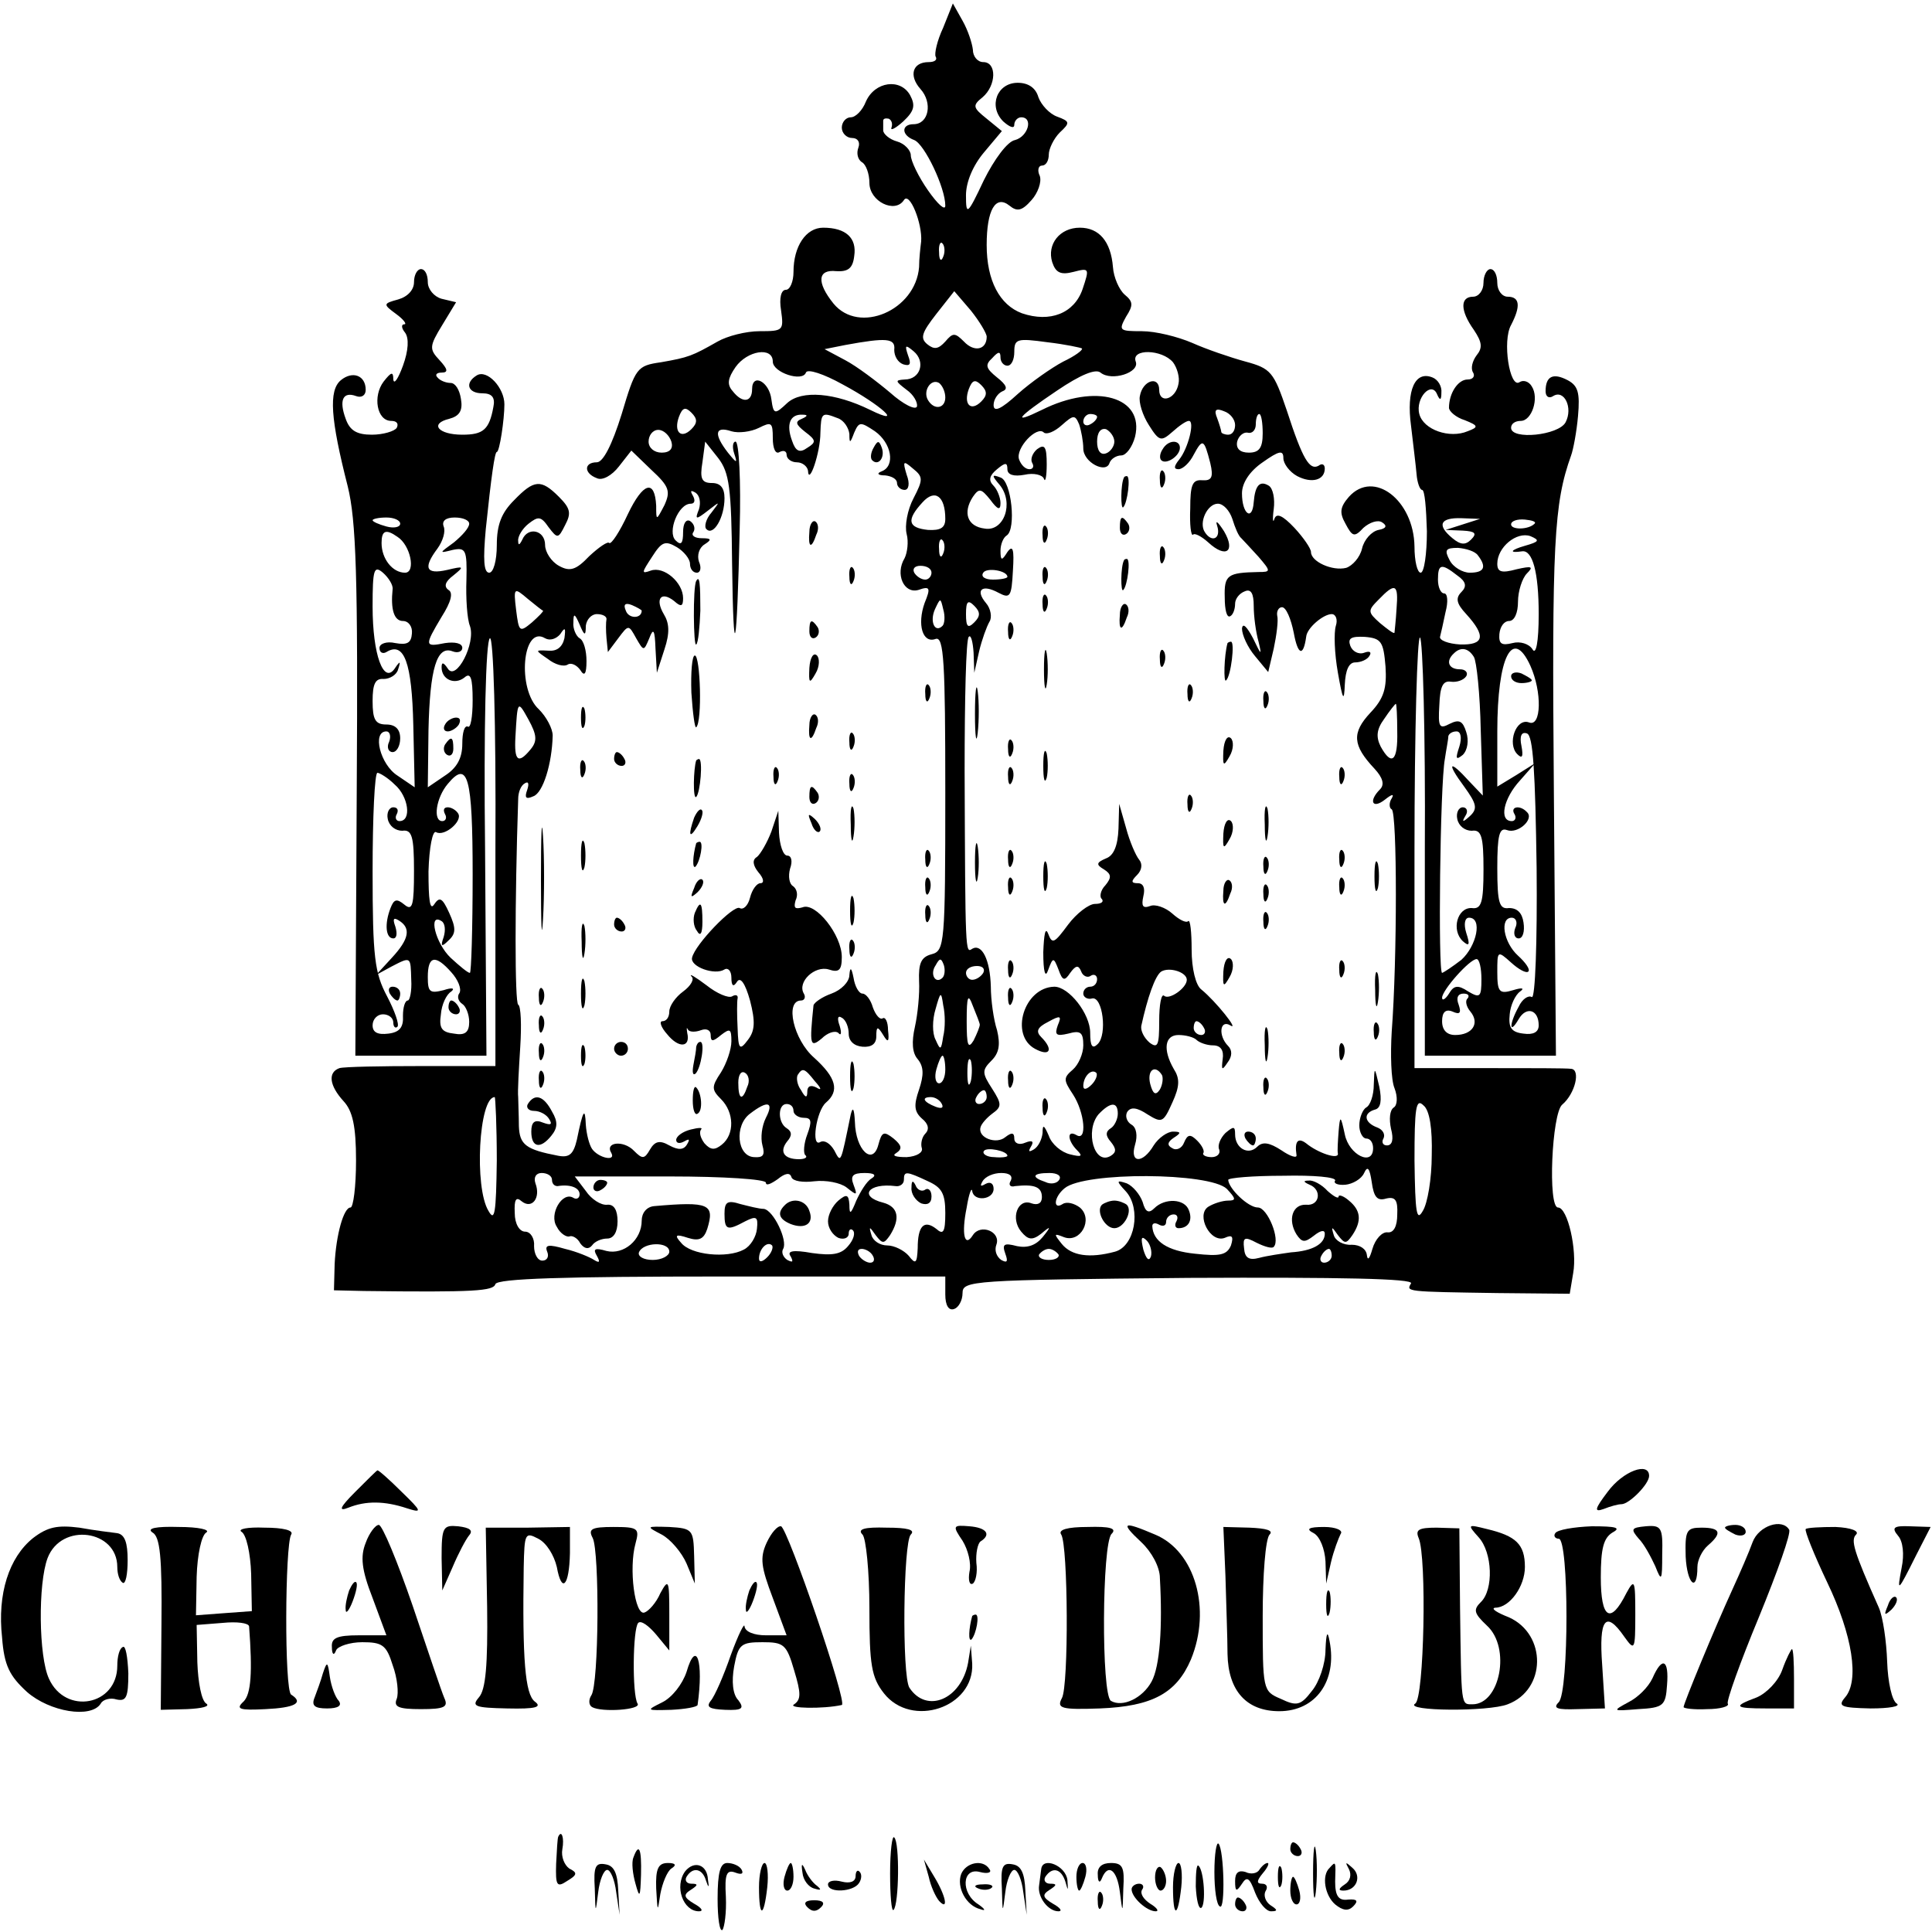 <?xml version="1.0" standalone="no"?>
<!DOCTYPE svg PUBLIC "-//W3C//DTD SVG 20010904//EN"
 "http://www.w3.org/TR/2001/REC-SVG-20010904/DTD/svg10.dtd">
<svg version="1.0" xmlns="http://www.w3.org/2000/svg"
 width="280pt" height="280pt" viewBox="0 0 280 280"
 preserveAspectRatio="xMidYMid meet">
<g transform="translate(0,280) scale(0.1,-0.1)"
fill="#000000" stroke="none">
<path d="M1367 2760 c-9 -19 -13 -38 -11 -42 3 -5 -2 -8 -10 -8 -24 0 -29 -20
-12 -39 18 -20 12 -51 -10 -51 -18 0 -18 -16 1 -23 15 -6 45 -69 45 -95 0 -8
-11 2 -25 22 -14 20 -25 43 -25 51 0 7 -9 17 -20 20 -11 3 -20 11 -20 16 0 5
0 11 0 14 0 3 3 4 8 3 4 -2 6 -7 4 -13 -2 -5 6 -1 17 9 16 15 18 23 10 38 -14
25 -51 20 -64 -9 -5 -13 -15 -23 -22 -23 -7 0 -13 -7 -13 -15 0 -8 7 -15 15
-15 8 0 12 -6 9 -14 -3 -8 -1 -17 5 -21 6 -3 11 -17 11 -30 0 -27 37 -45 50
-25 8 13 27 -34 25 -60 -1 -8 -3 -25 -3 -37 -5 -63 -87 -98 -124 -53 -25 31
-23 50 4 47 17 -1 24 4 26 22 4 26 -12 41 -45 41 -25 0 -43 -27 -43 -64 0 -14
-5 -26 -11 -26 -7 0 -10 -12 -7 -30 4 -29 3 -30 -31 -30 -20 0 -47 -7 -61 -15
-37 -21 -42 -23 -82 -30 -35 -5 -37 -8 -57 -75 -14 -45 -27 -70 -36 -70 -19 0
-19 -16 0 -23 8 -4 22 4 32 17 l18 23 29 -28 c26 -24 28 -31 19 -51 -12 -23
-12 -23 -12 -1 -2 39 -19 34 -41 -12 -12 -26 -24 -44 -27 -42 -2 3 -15 -6 -29
-19 -19 -20 -28 -23 -44 -14 -11 6 -20 20 -20 30 0 22 -25 27 -33 8 -4 -8 -6
-9 -6 -2 -1 6 6 18 15 25 14 11 18 11 29 -5 13 -17 14 -17 24 3 9 17 8 24 -9
41 -26 26 -36 25 -65 -5 -18 -18 -25 -35 -25 -65 0 -23 -5 -40 -11 -40 -8 0
-9 19 -5 63 8 77 13 112 16 112 4 0 11 47 11 69 0 24 -25 51 -40 42 -18 -11
-13 -26 8 -26 14 0 19 -6 16 -20 -6 -33 -15 -40 -45 -40 -35 0 -48 16 -19 23
15 4 20 12 17 29 -2 13 -8 23 -15 23 -6 0 -15 3 -19 8 -4 4 -1 7 6 7 10 0 9 5
-3 18 -15 16 -15 20 4 51 l20 33 -21 5 c-11 3 -20 14 -20 24 0 11 -4 19 -10
19 -5 0 -10 -8 -10 -19 0 -11 -9 -21 -23 -25 -22 -6 -22 -7 -3 -21 11 -8 16
-15 12 -15 -5 0 -4 -6 1 -12 6 -8 5 -26 -3 -48 -7 -19 -13 -28 -14 -20 0 12
-3 11 -14 -3 -16 -21 -10 -57 11 -57 8 0 11 -4 8 -10 -3 -5 -20 -10 -36 -10
-22 0 -32 6 -38 23 -10 27 -4 40 15 33 8 -3 14 1 14 9 0 21 -19 28 -36 14 -18
-15 -15 -56 10 -154 12 -49 15 -128 13 -443 l-2 -382 95 0 95 0 -2 300 c-2
174 1 302 7 305 5 3 9 -119 8 -307 l0 -313 -107 0 c-58 0 -112 -1 -119 -3 -17
-6 -15 -25 6 -48 13 -14 18 -36 18 -86 0 -38 -4 -68 -8 -68 -10 0 -21 -40 -23
-82 l-1 -38 43 -1 c162 -2 188 0 191 10 3 8 100 11 328 11 l324 0 0 -26 c0
-16 5 -24 13 -21 6 2 12 12 12 23 0 18 13 19 328 22 220 1 326 -1 322 -8 -7
-12 -9 -12 125 -14 l105 -1 5 30 c6 33 -8 95 -22 95 -15 0 -9 136 6 149 19 16
27 51 13 52 -7 1 -60 1 -119 1 l-108 0 0 315 c0 173 4 312 8 309 4 -2 8 -140
7 -305 l0 -301 95 0 95 0 -3 382 c-3 362 0 418 25 488 3 8 8 34 10 57 3 34 0
44 -15 52 -21 11 -32 6 -32 -16 0 -8 5 -11 11 -7 16 10 29 -17 18 -38 -10 -19
-79 -26 -79 -8 0 6 6 10 14 10 16 0 27 33 16 50 -4 7 -12 10 -18 6 -14 -9 -25
60 -12 83 14 27 13 41 -5 41 -8 0 -15 9 -15 20 0 11 -4 20 -10 20 -5 0 -10 -9
-10 -20 0 -11 -7 -20 -15 -20 -19 0 -19 -20 1 -48 12 -18 13 -26 4 -37 -6 -8
-9 -19 -5 -25 3 -5 0 -10 -8 -10 -14 0 -27 -20 -27 -41 0 -5 10 -14 23 -18 20
-8 20 -10 4 -16 -26 -11 -64 2 -70 25 -6 23 18 49 26 28 4 -9 6 -8 6 3 1 9 -5
19 -13 22 -25 10 -38 -18 -31 -70 3 -26 7 -58 8 -70 1 -13 5 -23 8 -23 4 0 6
-27 7 -60 0 -33 -4 -60 -9 -60 -5 0 -9 17 -9 38 -1 67 -59 112 -95 72 -13 -15
-14 -23 -5 -39 10 -19 13 -20 26 -6 9 8 21 12 27 8 8 -5 6 -9 -5 -11 -10 -2
-21 -14 -24 -27 -3 -13 -14 -25 -23 -28 -20 -5 -51 9 -51 23 0 5 -11 21 -24
35 -17 18 -26 22 -29 13 -2 -7 -3 -1 -1 14 2 15 -1 30 -7 34 -13 8 -20 1 -22
-24 -2 -28 -17 -17 -17 13 0 15 11 32 30 45 24 17 30 18 30 6 0 -8 9 -20 20
-26 21 -11 40 -6 40 11 0 6 -4 8 -9 4 -13 -7 -23 9 -46 80 -19 56 -23 61 -60
71 -22 6 -57 18 -77 27 -21 9 -53 17 -73 17 -33 0 -34 1 -23 21 11 17 10 22
-2 32 -8 7 -16 25 -17 40 -3 37 -20 57 -48 57 -29 0 -48 -24 -40 -50 5 -15 12
-19 31 -14 23 6 23 5 13 -25 -12 -35 -47 -49 -88 -35 -32 12 -51 47 -51 99 0
51 13 73 33 57 11 -9 18 -8 32 8 9 10 15 26 12 35 -4 8 -2 15 3 15 6 0 10 7
10 16 0 8 7 23 16 32 15 14 15 16 -4 23 -11 4 -23 17 -27 28 -4 14 -15 21 -30
21 -30 0 -43 -34 -21 -56 9 -8 16 -11 16 -5 0 6 5 11 10 11 18 0 10 -28 -9
-33 -11 -2 -30 -28 -45 -58 -24 -51 -26 -52 -26 -22 0 19 10 43 26 62 l26 31
-22 18 c-20 16 -21 19 -6 31 20 17 21 51 1 51 -8 0 -15 8 -15 18 -1 9 -7 28
-15 42 l-14 25 -14 -35z m0 -332 c-3 -8 -6 -5 -6 6 -1 11 2 17 5 13 3 -3 4
-12 1 -19z m63 -116 c0 -19 -18 -23 -33 -7 -13 13 -16 13 -27 0 -10 -11 -16
-12 -26 -4 -11 9 -8 17 13 44 l26 33 24 -28 c12 -15 23 -33 23 -38z m-134 -19
c0 -9 5 -18 13 -21 10 -3 12 0 7 13 -5 15 -4 16 8 6 18 -15 10 -41 -13 -41
-14 -1 -14 -2 3 -15 10 -7 16 -18 15 -24 -2 -6 -20 3 -39 20 -19 16 -48 38
-65 47 l-30 16 30 6 c60 11 73 10 71 -7z m272 2 c2 -2 -10 -11 -27 -19 -17 -9
-47 -30 -66 -47 -24 -22 -35 -27 -35 -16 0 8 6 17 13 20 8 3 6 9 -8 20 -16 13
-18 18 -7 28 9 10 12 10 12 1 0 -7 5 -12 10 -12 6 0 10 9 10 20 0 19 4 20 48
14 26 -3 49 -8 50 -9z m-448 -19 c0 -16 43 -30 48 -16 2 6 26 -2 53 -17 56
-30 91 -62 40 -37 -51 25 -99 29 -120 10 -18 -17 -20 -17 -23 5 -3 26 -28 39
-28 15 0 -19 -14 -21 -28 -3 -9 10 -7 19 4 35 17 24 54 30 54 8z m580 -1 c6
-8 10 -22 8 -31 -4 -23 -28 -30 -28 -9 0 21 -24 14 -28 -9 -2 -9 4 -28 13 -42
15 -24 18 -24 34 -10 10 9 20 16 24 16 9 0 -1 -40 -14 -56 -8 -10 -8 -14 -1
-14 6 0 16 9 22 21 13 24 15 23 24 -12 5 -21 2 -26 -12 -25 -14 1 -17 -7 -17
-41 -1 -23 1 -40 4 -38 2 3 12 -2 22 -11 26 -24 40 -13 23 16 -9 14 -13 17
-10 8 6 -19 -8 -25 -18 -9 -9 14 4 41 19 41 8 0 17 -10 21 -22 4 -13 9 -25 13
-28 3 -3 14 -15 25 -27 18 -21 18 -22 0 -22 -45 -1 -50 -4 -49 -37 0 -18 3
-30 8 -27 4 2 7 10 7 18 0 7 6 15 14 18 9 4 13 -3 13 -21 0 -15 3 -38 7 -52 5
-21 4 -20 -8 5 -9 17 -15 23 -16 14 0 -9 8 -27 19 -40 l19 -23 8 34 c4 19 7
41 5 48 -1 6 2 12 7 12 6 0 13 -17 17 -37 6 -33 14 -35 18 -6 1 13 25 33 37
33 6 0 9 -8 6 -17 -3 -10 -2 -40 3 -68 7 -40 9 -43 10 -17 1 21 6 32 15 32 8
0 18 4 21 10 3 5 0 7 -8 4 -8 -3 -17 2 -20 10 -4 11 1 14 21 13 24 -2 27 -7
30 -43 2 -31 -2 -46 -22 -67 -27 -29 -26 -47 6 -81 12 -13 15 -23 8 -30 -17
-17 -11 -29 7 -15 10 8 14 9 10 2 -4 -6 -4 -14 0 -16 8 -5 8 -217 0 -322 -2
-33 -1 -70 4 -82 5 -13 4 -25 -1 -28 -6 -4 -7 -17 -4 -31 4 -15 2 -24 -6 -24
-6 0 -8 5 -5 10 3 6 -1 13 -9 16 -19 7 -21 21 -3 26 8 2 10 13 6 33 -7 30 -7
30 -8 3 0 -15 -5 -30 -11 -33 -5 -3 -10 -15 -10 -26 0 -10 5 -19 10 -19 6 0
10 -6 10 -14 0 -27 -35 -10 -41 20 -6 28 -7 28 -9 4 -1 -14 -2 -28 -1 -32 1
-9 -29 1 -46 15 -12 9 -17 3 -14 -17 1 -5 -9 -2 -22 7 -17 11 -27 13 -35 5
-13 -13 -32 -2 -32 18 0 12 -2 12 -14 2 -7 -7 -12 -18 -9 -24 2 -6 -3 -11 -11
-11 -8 0 -14 3 -12 6 2 3 -2 11 -9 18 -10 10 -14 9 -19 -3 -3 -8 -11 -12 -17
-8 -8 4 -7 9 2 15 11 7 11 9 -1 9 -8 0 -21 -9 -28 -20 -16 -27 -35 -26 -27 1
4 13 2 25 -5 29 -7 4 -10 13 -6 19 5 7 14 6 29 -4 21 -13 23 -12 36 17 11 24
11 35 2 49 -16 28 -13 49 7 49 10 0 22 -3 26 -7 4 -4 15 -8 24 -8 11 0 16 -7
14 -20 -2 -16 -1 -17 7 -5 7 9 7 18 1 24 -15 15 -12 39 3 30 14 -9 -21 35 -42
52 -8 6 -14 30 -14 58 0 25 -2 44 -5 41 -3 -3 -13 2 -23 11 -10 9 -25 14 -32
11 -11 -4 -13 0 -10 14 3 12 0 19 -8 19 -10 0 -10 3 -1 12 7 7 8 16 3 22 -5 6
-14 27 -19 46 l-10 35 -1 -36 c-1 -25 -7 -39 -18 -43 -14 -6 -15 -9 -3 -16 11
-7 11 -12 2 -23 -7 -7 -9 -17 -5 -20 3 -4 -1 -7 -10 -7 -9 0 -27 -14 -39 -30
-20 -27 -23 -29 -29 -13 -4 10 -6 -1 -7 -27 0 -29 3 -38 7 -26 7 19 8 19 15 1
6 -17 9 -17 17 -5 8 11 12 12 16 2 2 -6 9 -10 14 -6 5 3 9 0 9 -5 0 -6 -4 -11
-10 -11 -5 0 -10 -4 -10 -10 0 -5 6 -9 13 -7 15 3 22 -52 8 -66 -8 -8 -11 -3
-11 16 0 28 -31 67 -52 67 -44 -1 -65 -70 -28 -90 22 -12 27 -1 9 17 -8 8 -6
14 10 22 18 10 20 9 14 -5 -5 -14 -2 -16 15 -12 18 5 22 2 22 -17 0 -12 -7
-28 -15 -35 -14 -12 -14 -15 0 -36 17 -26 21 -69 5 -59 -14 8 -13 -8 1 -22 9
-9 6 -10 -10 -6 -13 3 -27 15 -31 27 -7 16 -9 17 -9 4 -1 -9 -6 -20 -13 -24
-7 -4 -8 -3 -4 4 5 8 2 10 -8 6 -9 -4 -16 -1 -16 6 0 9 -4 9 -13 2 -13 -11
-40 -1 -36 14 1 5 9 14 17 20 14 10 14 14 0 36 -15 23 -15 27 -1 41 11 11 13
23 8 44 -5 15 -9 44 -9 63 -1 39 -13 63 -27 55 -10 -7 -10 -7 -11 258 0 103 2
191 6 194 3 4 6 -7 7 -23 l1 -29 7 31 c4 17 11 36 15 43 4 6 2 19 -5 27 -16
19 -6 28 18 15 17 -9 19 -6 21 32 2 31 0 38 -8 27 -8 -13 -10 -13 -10 2 0 9 4
19 9 22 14 9 7 79 -9 84 -13 5 -13 3 -1 -11 21 -26 6 -68 -22 -63 -25 3 -32
23 -17 46 9 13 12 12 25 -4 11 -15 15 -16 15 -5 0 8 -5 20 -10 25 -8 8 -6 15
5 24 12 10 15 10 15 0 0 -8 9 -11 25 -8 13 3 26 0 28 -6 2 -6 4 4 4 21 0 26
-3 30 -14 22 -7 -6 -10 -15 -7 -20 3 -5 1 -9 -4 -9 -6 0 -12 6 -15 14 -6 16
26 50 36 39 4 -3 15 1 26 11 17 15 19 15 25 1 3 -9 6 -25 6 -35 0 -20 33 -37
38 -21 2 6 10 11 17 11 7 0 16 12 20 27 14 58 -57 78 -135 39 -45 -22 -36 -11
22 28 34 23 56 32 63 26 16 -13 57 0 51 16 -7 19 38 18 54 -1z m-330 -51 c0
-16 -16 -19 -25 -4 -8 13 4 32 16 25 5 -4 9 -13 9 -21z m52 -6 c-15 -15 -26
-4 -18 18 5 13 9 15 18 6 9 -9 9 -15 0 -24z m-420 -40 c-15 -15 -26 -4 -18 18
5 13 9 15 18 6 9 -9 9 -15 0 -24z m788 6 c0 -8 -4 -14 -10 -14 -5 0 -10 2 -10
4 0 2 -3 12 -6 20 -5 12 -2 15 10 10 9 -3 16 -12 16 -20z m-628 9 c-10 -4 -9
-8 5 -19 16 -12 16 -15 3 -23 -11 -8 -17 -5 -22 10 -9 24 -3 39 15 38 8 0 8
-2 -1 -6z m52 1 c9 -3 16 -14 17 -23 0 -14 1 -14 7 2 7 16 9 16 30 2 24 -17
30 -50 10 -58 -8 -3 -6 -6 5 -6 9 -1 17 -5 17 -11 0 -5 5 -10 11 -10 6 0 8 9
3 22 -6 20 -5 21 9 9 15 -12 15 -16 1 -43 -9 -17 -13 -40 -10 -52 3 -11 1 -27
-3 -35 -14 -23 -1 -52 20 -46 17 6 18 3 9 -19 -11 -31 -3 -59 16 -52 12 4 14
-34 14 -223 0 -220 -1 -229 -20 -234 -15 -4 -19 -13 -18 -39 1 -18 -2 -48 -6
-66 -5 -22 -4 -38 4 -47 9 -11 9 -23 2 -44 -8 -23 -7 -32 4 -42 10 -8 11 -16
5 -22 -5 -5 -7 -15 -5 -21 2 -6 -7 -12 -22 -13 -16 0 -22 2 -15 6 9 6 8 11 -4
21 -14 11 -17 10 -22 -9 -8 -31 -33 -8 -34 33 -1 19 -3 23 -6 11 -15 -73 -14
-71 -24 -52 -6 10 -14 15 -20 12 -14 -9 -6 45 8 57 20 17 15 36 -17 65 -30 26
-43 83 -19 83 5 0 7 5 4 10 -10 17 16 41 36 35 15 -5 19 -1 19 18 0 32 -38 80
-57 72 -11 -3 -13 -1 -10 10 4 8 2 17 -4 21 -5 3 -7 14 -4 25 4 11 2 19 -4 19
-6 0 -11 15 -12 33 l-1 32 -10 -30 c-6 -16 -16 -33 -21 -37 -7 -4 -6 -12 2
-22 8 -9 9 -16 3 -16 -5 0 -12 -9 -15 -21 -3 -12 -10 -18 -15 -15 -9 5 -65
-53 -69 -72 -3 -13 33 -26 47 -17 5 3 10 -2 10 -12 0 -12 3 -14 8 -6 5 8 12
-2 19 -27 8 -31 7 -44 -3 -57 -12 -16 -14 -14 -15 17 -1 19 -1 39 0 43 1 5 -3
6 -8 3 -5 -3 -22 4 -37 16 -16 12 -26 18 -22 13 5 -4 -1 -14 -12 -22 -11 -8
-20 -21 -20 -29 0 -8 -4 -14 -10 -14 -5 0 -2 -9 7 -19 17 -21 34 -19 29 2 -1
7 -1 9 1 5 2 -4 11 -4 19 -1 8 3 14 0 14 -7 0 -10 3 -10 15 0 13 10 15 9 15
-9 0 -12 -7 -32 -15 -45 -14 -21 -14 -25 0 -39 19 -19 20 -51 1 -66 -10 -8
-16 -8 -25 2 -6 8 -8 16 -5 20 3 3 -3 3 -15 0 -12 -3 -21 -10 -21 -15 0 -5 5
-6 12 -2 7 4 8 3 4 -4 -5 -9 -13 -9 -26 -2 -14 8 -21 6 -28 -6 -8 -14 -11 -14
-23 -2 -15 16 -43 13 -33 -3 7 -13 -19 -7 -28 6 -4 6 -8 21 -9 35 -1 26 -4 22
-13 -22 -5 -21 -11 -26 -27 -23 -47 9 -56 16 -57 43 0 15 -1 34 -1 42 -1 8 1
41 3 73 2 31 1 59 -3 61 -5 3 -5 148 0 298 0 10 4 20 10 23 5 3 6 -1 3 -10 -4
-11 -2 -14 9 -9 14 5 27 47 28 88 0 10 -9 27 -20 38 -32 29 -24 123 9 103 7
-4 16 -1 22 6 7 11 8 9 6 -6 -3 -13 -11 -19 -23 -18 -20 1 -20 1 -1 -12 10 -8
23 -12 29 -8 5 3 13 -1 18 -8 6 -10 9 -6 9 13 0 15 -4 30 -10 33 -5 3 -10 14
-9 23 0 14 2 13 9 -3 7 -17 9 -17 9 -2 1 9 8 17 16 17 8 0 14 -3 14 -7 -1 -5
-1 -17 0 -28 l2 -20 15 20 c15 20 15 20 26 0 11 -19 11 -19 19 0 6 16 8 12 9
-15 l2 -35 11 34 c8 24 7 38 -1 51 -13 22 -4 34 15 19 10 -9 13 -8 13 4 0 23
-28 47 -47 40 -14 -5 -13 -3 2 20 14 22 19 24 36 14 10 -6 19 -17 19 -24 0 -7
4 -13 10 -13 5 0 7 7 3 16 -3 9 0 20 8 25 11 7 10 9 -4 9 -10 0 -16 4 -12 9 3
5 1 12 -5 16 -6 3 -10 -4 -10 -16 0 -17 -3 -20 -11 -12 -12 12 4 53 22 53 6 0
7 5 3 12 -4 7 -3 8 4 4 6 -4 8 -14 5 -24 -6 -15 -5 -16 13 -2 18 14 18 14 5
-3 -8 -9 -11 -21 -7 -24 10 -10 26 17 26 45 0 15 -6 22 -18 22 -15 0 -18 6
-14 30 l4 30 19 -24 c16 -21 19 -43 20 -153 2 -152 7 -129 11 50 2 70 -1 127
-6 127 -4 0 -5 -8 -2 -17 5 -15 4 -15 -9 1 -21 27 -19 39 5 31 10 -3 28 -1 40
5 18 9 20 8 20 -15 0 -15 4 -24 10 -20 6 3 10 1 10 -4 0 -6 7 -11 15 -11 8 0
15 -6 16 -12 1 -23 18 26 18 55 1 29 2 30 25 21z m376 2 c0 -3 -4 -8 -10 -11
-5 -3 -10 -1 -10 4 0 6 5 11 10 11 6 0 10 -2 10 -4z m240 -24 c0 -21 -5 -28
-20 -28 -13 0 -19 6 -17 16 2 8 9 14 15 13 7 -2 12 4 12 12 0 8 2 15 5 15 3 0
5 -13 5 -28z m-857 -12 c3 -10 -2 -16 -14 -16 -11 0 -19 7 -19 16 0 9 6 17 14
17 8 0 16 -8 19 -17z m642 0 c0 -7 -6 -15 -12 -17 -8 -3 -13 4 -13 17 0 13 5
20 13 18 6 -3 12 -11 12 -18z m-245 -112 c0 -13 -7 -17 -25 -16 -29 3 -32 14
-8 40 18 20 33 9 33 -24z m-790 -7 c0 -5 -9 -7 -20 -4 -11 3 -20 7 -20 9 0 2
9 4 20 4 11 0 20 -4 20 -9z m100 0 c0 -6 -10 -17 -22 -27 -22 -16 -22 -16 -2
-11 19 4 21 0 20 -43 -1 -27 1 -57 5 -67 9 -25 -20 -81 -32 -62 -6 9 -9 10 -9
2 0 -18 19 -26 33 -15 9 8 12 0 12 -33 0 -24 -3 -41 -7 -38 -5 2 -8 -9 -8 -25
0 -21 -8 -35 -25 -46 l-25 -17 1 83 c2 89 12 123 35 114 8 -3 14 0 14 5 0 7
-11 9 -25 7 -30 -6 -30 -4 -5 38 14 22 17 35 10 39 -7 5 -5 12 7 21 16 13 16
14 -9 8 -31 -7 -35 3 -14 31 8 11 12 25 9 32 -3 8 3 13 16 13 12 0 21 -4 21
-9z m1440 -1 l-25 -8 25 -1 c18 -1 21 -4 12 -13 -8 -8 -15 -8 -27 2 -23 19
-18 30 13 29 l27 -1 -25 -8z m104 1 c-9 -9 -34 -9 -34 -1 0 5 9 8 20 7 10 -1
17 -3 14 -6z m-1648 -19 c19 -12 27 -52 11 -52 -18 0 -34 20 -34 43 0 18 6 21
23 9z m1634 -13 c-21 -6 -24 -11 -4 -8 15 2 24 -30 24 -91 0 -41 -4 -60 -9
-51 -5 8 -18 12 -29 9 -16 -4 -20 -1 -19 13 1 11 7 19 14 19 8 0 13 12 13 28
0 15 6 34 13 41 10 10 7 11 -15 6 -22 -6 -28 -4 -28 8 0 24 28 47 48 40 14 -6
13 -8 -8 -14z m-843 -11 c-3 -8 -6 -5 -6 6 -1 11 2 17 5 13 3 -3 4 -12 1 -19z
m775 -3 c13 -17 9 -25 -12 -25 -10 0 -24 8 -29 18 -8 15 -6 18 12 18 12 -1 25
-5 29 -11z m-1573 -49 c-3 -29 2 -46 15 -46 8 0 14 -8 13 -18 -1 -14 -7 -17
-24 -14 -13 3 -23 -1 -23 -7 0 -7 5 -9 10 -6 26 16 37 -16 39 -106 l2 -90 -25
17 c-25 16 -37 64 -16 64 5 0 7 -7 4 -15 -4 -8 -1 -15 5 -15 6 0 11 9 11 20 0
13 -7 20 -20 20 -16 0 -20 7 -20 34 0 25 4 33 16 32 9 0 19 6 21 14 4 12 3 13
-5 1 -16 -23 -32 20 -32 90 0 54 2 60 15 49 8 -7 15 -18 14 -24z m781 24 c0
-5 -4 -10 -9 -10 -6 0 -13 5 -16 10 -3 6 1 10 9 10 9 0 16 -4 16 -10z m110 -6
c0 -2 -9 -4 -21 -4 -11 0 -18 4 -14 10 5 8 35 3 35 -6z m652 2 c13 -9 14 -16
6 -24 -9 -9 -7 -17 7 -32 29 -32 26 -45 -9 -44 -17 1 -30 6 -29 11 1 4 5 21 8
36 4 15 3 27 -2 27 -5 0 -9 9 -9 20 0 23 5 24 28 6z m-1325 -51 c1 -1 -6 -8
-16 -17 -18 -15 -19 -14 -23 18 -4 33 -3 33 17 16 11 -9 21 -17 22 -17z m1237
3 c-1 -18 -3 -34 -3 -35 -1 -2 -10 5 -21 14 -18 16 -18 18 -2 34 24 25 29 23
26 -13z m-1094 -3 c0 -12 -19 -12 -23 0 -4 9 -1 12 9 8 7 -3 14 -7 14 -8z
m436 -22 c-11 -11 -19 6 -11 24 8 17 8 17 12 0 3 -10 2 -21 -1 -24z m46 5 c-9
-9 -12 -7 -12 12 0 19 3 21 12 12 9 -9 9 -15 0 -24z m724 -50 c4 -6 9 -54 10
-106 l3 -95 -20 21 c-29 32 -33 27 -7 -8 18 -25 20 -32 8 -43 -10 -9 -12 -9
-6 1 4 6 2 12 -4 12 -6 0 -10 -8 -8 -17 2 -10 11 -17 21 -17 14 2 17 -8 17
-56 0 -48 -3 -58 -17 -56 -21 1 -30 -32 -13 -48 9 -8 11 -6 5 12 -4 13 -2 22
4 22 20 0 11 -41 -11 -61 -13 -10 -25 -18 -28 -19 -6 0 -3 273 4 310 2 14 5
28 5 33 1 4 6 7 12 7 6 0 8 -9 4 -22 -6 -18 -5 -20 5 -12 7 7 9 21 5 33 -5 16
-10 19 -24 12 -15 -8 -17 -5 -15 27 1 27 5 36 17 34 8 -1 18 2 22 8 3 5 -1 10
-9 10 -17 0 -21 12 -9 23 10 10 21 8 29 -5z m82 -13 c17 -38 16 -89 -2 -82
-19 7 -32 -31 -17 -46 7 -7 9 -4 6 12 -3 14 0 21 8 18 9 -3 12 -56 14 -195 1
-107 -2 -190 -7 -187 -5 3 -14 -3 -19 -14 -14 -25 -14 -42 0 -18 11 19 29 14
29 -9 0 -10 -8 -14 -22 -12 -18 2 -22 9 -20 28 1 13 8 28 15 33 7 5 3 6 -10 2
-20 -6 -23 -3 -23 26 0 31 0 32 20 14 11 -10 22 -16 25 -13 3 3 -4 13 -15 23
-21 19 -27 55 -9 55 6 0 9 -7 5 -15 -3 -8 -1 -15 5 -15 6 0 9 10 7 23 -2 14
-9 21 -21 21 -14 -2 -17 7 -17 58 0 48 3 59 14 55 16 -6 40 16 29 26 -10 11
-25 8 -18 -3 3 -5 1 -10 -4 -10 -19 0 -12 33 12 59 l22 25 -27 -17 -28 -17 0
80 c0 108 22 152 48 95z m-1449 -121 c-18 -22 -24 -17 -22 18 3 53 3 54 19 25
12 -22 13 -31 3 -43z m1256 26 c1 -43 -8 -51 -24 -22 -7 14 -6 25 5 40 8 12
16 22 17 22 1 0 2 -18 2 -40z m-1453 -77 c20 -17 25 -53 7 -53 -5 0 -7 5 -4
10 3 6 1 10 -5 10 -6 0 -10 -8 -8 -17 2 -10 11 -17 21 -17 14 2 17 -8 17 -58
0 -50 -2 -59 -14 -49 -11 9 -15 8 -20 -5 -9 -23 -7 -44 4 -44 5 0 6 7 3 17 -4
11 -3 14 5 9 18 -11 15 -27 -10 -54 l-23 -25 22 12 c29 15 28 15 29 -19 1 -16
-2 -30 -5 -30 -4 0 -7 -10 -7 -22 1 -17 -5 -24 -21 -26 -16 -2 -23 2 -23 12 0
9 7 16 15 16 8 0 15 -5 15 -12 0 -6 3 -9 6 -6 3 3 -4 23 -15 44 -18 34 -21 56
-21 181 0 79 3 143 7 143 3 0 15 -7 25 -17z m113 -131 c0 -78 -2 -142 -4 -142
-3 0 -15 10 -28 22 -22 21 -33 66 -13 53 5 -3 6 -13 3 -23 -5 -14 -3 -15 7 -5
11 10 11 18 1 40 -10 22 -14 24 -22 12 -6 -9 -8 7 -8 48 1 35 6 60 11 57 12
-7 39 16 32 27 -3 5 -10 9 -15 9 -6 0 -7 -4 -4 -10 3 -5 1 -10 -4 -10 -14 0
-9 34 8 54 29 35 36 11 36 -132z m-31 -141 c10 -11 15 -24 12 -30 -4 -5 -2
-12 4 -16 5 -3 10 -15 10 -26 0 -15 -6 -20 -22 -17 -18 2 -22 8 -19 28 1 14 8
29 15 33 6 5 1 6 -11 2 -20 -5 -23 -3 -23 19 0 31 11 33 34 7z m712 -8 c-10
-10 -19 5 -10 18 6 11 8 11 12 0 2 -7 1 -15 -2 -18z m781 -2 c0 -26 -2 -28
-19 -18 -15 10 -21 9 -28 -3 -5 -8 -10 -11 -10 -6 0 11 40 56 50 56 4 0 7 -13
7 -29z m-722 9 c-3 -5 -10 -10 -16 -10 -5 0 -9 5 -9 10 0 6 7 10 16 10 8 0 12
-4 9 -10z m295 -10 c0 -12 -26 -30 -33 -23 -4 3 -7 -13 -7 -37 0 -35 -2 -40
-14 -31 -8 7 -13 17 -12 24 9 41 20 73 29 79 12 7 37 -1 37 -12z m-353 -82
c-3 -20 -4 -21 -11 -5 -5 9 -5 29 0 45 7 25 8 26 11 5 3 -13 3 -33 0 -45z m53
17 c0 -3 -4 -13 -9 -23 -8 -13 -10 -7 -10 28 0 37 2 41 9 22 5 -12 10 -25 10
-27z m707 38 c-4 -3 -2 -12 4 -19 14 -17 3 -34 -22 -34 -12 0 -19 7 -19 20 0
13 5 18 15 14 11 -5 13 -2 9 10 -4 10 -1 16 7 16 7 0 9 -3 6 -7z m-382 -43 c3
-5 1 -10 -4 -10 -6 0 -11 5 -11 10 0 6 2 10 4 10 3 0 8 -4 11 -10z m-375 -60
c0 -11 -4 -20 -9 -20 -5 0 -7 9 -4 20 3 11 7 20 9 20 2 0 4 -9 4 -20z m37 -17
c-3 -10 -5 -4 -5 12 0 17 2 24 5 18 2 -7 2 -21 0 -30z m-324 -8 c-7 -21 -13
-19 -13 6 0 11 4 18 10 14 5 -3 7 -12 3 -20z m98 8 c10 -11 10 -14 2 -9 -8 4
-13 2 -13 -6 0 -10 -3 -9 -9 2 -6 8 -7 18 -5 22 7 11 10 10 25 -9z m401 -5
c-7 -7 -12 -8 -12 -2 0 14 12 26 19 19 2 -3 -1 -11 -7 -17z m102 14 c2 -4 1
-14 -3 -21 -6 -9 -10 -7 -14 8 -5 20 7 29 17 13z m-254 -32 c0 -5 -5 -10 -11
-10 -5 0 -7 5 -4 10 3 6 8 10 11 10 2 0 4 -4 4 -10z m-710 -92 c-1 -77 -3 -89
-12 -73 -21 34 -14 165 9 165 1 0 3 -42 3 -92z m645 82 c3 -6 -1 -7 -9 -4 -18
7 -21 14 -7 14 6 0 13 -4 16 -10z m710 -74 c0 -34 -6 -70 -13 -81 -9 -16 -11
-3 -12 73 0 76 2 91 13 80 9 -7 13 -34 12 -72z m-965 54 c-6 -12 -8 -29 -5
-40 4 -14 1 -18 -12 -17 -25 1 -29 46 -6 63 26 20 35 17 23 -6z m40 10 c0 -5
7 -10 15 -10 11 0 12 -5 5 -24 -5 -13 -6 -27 -3 -30 4 -3 0 -6 -9 -6 -22 0
-29 11 -17 26 7 8 7 14 -1 19 -13 8 -13 35 0 35 6 0 10 -4 10 -10z m470 -4 c0
-8 -5 -18 -10 -21 -8 -5 -8 -11 0 -20 8 -10 8 -15 0 -20 -24 -15 -38 36 -18
60 17 18 28 19 28 1z m-160 -61 c0 -2 -9 -3 -19 -2 -11 0 -18 5 -15 9 4 6 34
0 34 -7z m549 -62 c13 3 17 -2 16 -23 0 -17 -5 -27 -14 -26 -8 1 -18 -10 -22
-24 -4 -14 -7 -18 -8 -9 -1 9 -10 15 -22 15 -12 -1 -24 6 -26 14 -4 13 -3 13
6 0 10 -13 12 -13 21 0 14 21 12 36 -5 50 -8 7 -15 9 -15 6 0 -4 -7 0 -16 8
-8 9 -21 16 -27 15 -9 0 -8 -2 1 -6 18 -7 15 -31 -5 -29 -20 1 -27 -22 -14
-43 8 -12 12 -12 25 -2 10 8 16 9 16 3 0 -15 -18 -25 -49 -27 -14 -2 -35 -5
-46 -8 -15 -4 -21 0 -22 14 -2 16 1 17 18 8 12 -6 23 -9 25 -6 10 10 -9 57
-23 57 -14 0 -42 27 -43 40 0 3 36 6 80 6 44 1 77 -2 75 -7 -3 -4 4 -7 15 -6
10 1 23 8 27 17 5 11 8 7 11 -13 3 -22 8 -28 21 -24z m-1209 27 c0 -5 3 -9 8
-9 18 3 32 -2 32 -12 0 -5 -4 -8 -9 -5 -16 10 -36 -24 -24 -42 5 -10 14 -15
18 -14 4 2 12 -2 16 -10 6 -8 12 -9 17 -3 4 6 14 10 22 10 9 0 15 9 15 25 0
16 -5 25 -15 24 -9 -1 -23 8 -31 20 l-16 21 138 0 c77 0 139 -4 139 -9 0 -5 7
-2 17 5 11 9 18 10 20 3 2 -6 17 -8 33 -6 17 2 38 -2 47 -9 15 -12 16 -12 10
4 -5 13 -1 17 16 17 14 0 18 -3 10 -8 -7 -4 -16 -19 -22 -32 -8 -20 -10 -21
-10 -6 -1 15 -4 16 -16 6 -8 -7 -15 -20 -15 -30 0 -10 7 -20 15 -24 8 -3 15 0
15 6 0 6 3 8 6 5 4 -4 1 -14 -7 -23 -10 -12 -23 -14 -52 -10 -28 5 -37 3 -31
-5 4 -8 3 -9 -5 -5 -6 4 -9 11 -6 16 7 12 -14 56 -28 58 -7 0 -22 4 -34 7 -19
6 -23 3 -23 -14 0 -24 4 -25 30 -11 16 8 19 7 17 -11 -1 -11 -9 -25 -19 -30
-24 -13 -77 -8 -91 10 -10 11 -8 13 10 7 16 -5 23 -2 28 13 11 36 3 40 -77 33
-11 -1 -18 -10 -18 -21 0 -28 -26 -50 -51 -44 -17 5 -20 3 -14 -7 5 -9 4 -11
-4 -6 -6 4 -25 12 -42 16 -24 7 -30 6 -26 -4 3 -7 0 -13 -7 -13 -7 0 -12 10
-12 21 1 11 -5 21 -13 21 -8 0 -15 11 -15 27 -1 20 2 24 10 17 15 -12 28 5 20
26 -3 9 1 15 9 15 8 0 15 -4 15 -10z m545 -2 c20 -9 25 -18 25 -46 0 -28 -3
-32 -13 -23 -18 14 -27 4 -27 -28 -1 -22 -3 -24 -13 -11 -7 8 -21 15 -31 15
-11 0 -21 7 -23 15 -4 13 -3 13 6 0 10 -13 12 -13 21 0 15 24 12 41 -10 47
-36 9 -22 29 18 24 6 -1 12 3 12 9 0 13 3 13 35 -2z m120 1 c-4 -6 -1 -10 6
-8 28 3 39 -1 39 -16 0 -9 -6 -12 -15 -9 -20 8 -31 -22 -15 -41 10 -12 16 -13
29 -3 14 12 15 11 2 -5 -10 -12 -22 -16 -37 -13 -19 5 -22 3 -17 -11 4 -11 3
-14 -6 -9 -7 5 -10 14 -7 22 7 19 -23 31 -34 14 -12 -19 -17 1 -9 40 3 19 7
30 8 24 2 -16 31 -13 31 3 0 8 -5 11 -12 7 -7 -4 -8 -3 -4 4 4 7 16 12 27 12
12 0 17 -4 14 -11z m70 1 c-3 -5 -12 -7 -20 -3 -21 7 -19 13 6 13 11 0 18 -4
14 -10z m243 -13 c13 -14 14 -17 2 -17 -8 0 -21 -4 -29 -9 -18 -12 3 -53 24
-45 11 5 13 2 9 -11 -6 -14 -16 -16 -52 -12 -40 4 -61 18 -62 40 0 5 5 5 10 2
6 -3 10 -1 10 4 0 6 5 11 11 11 5 0 7 -4 4 -10 -3 -5 -2 -10 3 -10 14 0 21 11
15 26 -6 17 -35 18 -50 3 -8 -8 -13 -6 -17 9 -4 11 -14 23 -23 27 -15 5 -16 4
-1 -12 22 -25 13 -79 -16 -87 -37 -10 -63 -6 -77 11 -12 15 -12 16 3 10 24 -9
43 26 23 43 -8 6 -19 9 -25 5 -14 -9 -13 10 3 23 29 24 210 23 235 -1z m-110
-98 c-3 -8 -7 -3 -11 10 -4 17 -3 21 5 13 5 -5 8 -16 6 -23z m-698 7 c0 -6
-11 -12 -24 -12 -13 0 -22 5 -20 11 6 15 44 16 44 1z m142 -8 c-7 -7 -12 -8
-12 -2 0 14 12 26 19 19 2 -3 -1 -11 -7 -17z m153 2 c3 -5 2 -10 -4 -10 -5 0
-13 5 -16 10 -3 6 -2 10 4 10 5 0 13 -4 16 -10z m269 2 c2 -4 -4 -8 -14 -8
-10 0 -16 4 -14 8 3 4 9 8 14 8 5 0 11 -4 14 -8z m396 -2 c0 -5 -5 -10 -11
-10 -5 0 -7 5 -4 10 3 6 8 10 11 10 2 0 4 -4 4 -10z"/>
<path d="M1685 2149 c-4 -6 -5 -13 -2 -16 7 -7 27 6 27 18 0 12 -17 12 -25 -2z"/>
<path d="M1681 2104 c0 -11 3 -14 6 -6 3 7 2 16 -1 19 -3 4 -6 -2 -5 -13z"/>
<path d="M1629 2108 c-5 -9 -5 -48 -1 -43 6 6 11 45 5 45 -2 0 -4 -1 -4 -2z"/>
<path d="M1623 2035 c0 -8 4 -12 9 -9 5 3 6 10 3 15 -9 13 -12 11 -12 -6z"/>
<path d="M1511 2024 c0 -11 3 -14 6 -6 3 7 2 16 -1 19 -3 4 -6 -2 -5 -13z"/>
<path d="M1681 1994 c0 -11 3 -14 6 -6 3 7 2 16 -1 19 -3 4 -6 -2 -5 -13z"/>
<path d="M1629 1988 c-5 -9 -5 -48 -1 -43 6 6 11 45 5 45 -2 0 -4 -1 -4 -2z"/>
<path d="M1511 1964 c0 -11 3 -14 6 -6 3 7 2 16 -1 19 -3 4 -6 -2 -5 -13z"/>
<path d="M1511 1924 c0 -11 3 -14 6 -6 3 7 2 16 -1 19 -3 4 -6 -2 -5 -13z"/>
<path d="M1623 1909 c-2 -23 3 -25 10 -4 4 8 3 16 -1 19 -4 3 -9 -4 -9 -15z"/>
<path d="M1461 1884 c0 -11 3 -14 6 -6 3 7 2 16 -1 19 -3 4 -6 -2 -5 -13z"/>
<path d="M1513 1830 c0 -25 2 -35 4 -22 2 12 2 32 0 45 -2 12 -4 2 -4 -23z"/>
<path d="M1779 1868 c-5 -18 -6 -59 -2 -54 7 6 13 56 7 56 -2 0 -4 -1 -5 -2z"/>
<path d="M1681 1844 c0 -11 3 -14 6 -6 3 7 2 16 -1 19 -3 4 -6 -2 -5 -13z"/>
<path d="M1413 1765 c0 -33 2 -45 4 -27 2 18 2 45 0 60 -2 15 -4 0 -4 -33z"/>
<path d="M1721 1794 c0 -11 3 -14 6 -6 3 7 2 16 -1 19 -3 4 -6 -2 -5 -13z"/>
<path d="M1831 1784 c0 -11 3 -14 6 -6 3 7 2 16 -1 19 -3 4 -6 -2 -5 -13z"/>
<path d="M1773 1712 c-1 -22 0 -24 9 -8 6 10 6 22 2 26 -5 5 -10 -3 -11 -18z"/>
<path d="M1461 1714 c0 -11 3 -14 6 -6 3 7 2 16 -1 19 -3 4 -6 -2 -5 -13z"/>
<path d="M1512 1690 c0 -19 2 -27 5 -17 2 9 2 25 0 35 -3 9 -5 1 -5 -18z"/>
<path d="M1461 1674 c0 -11 3 -14 6 -6 3 7 2 16 -1 19 -3 4 -6 -2 -5 -13z"/>
<path d="M1941 1674 c0 -11 3 -14 6 -6 3 7 2 16 -1 19 -3 4 -6 -2 -5 -13z"/>
<path d="M1721 1634 c0 -11 3 -14 6 -6 3 7 2 16 -1 19 -3 4 -6 -2 -5 -13z"/>
<path d="M1833 1605 c0 -22 2 -30 4 -17 2 12 2 30 0 40 -3 9 -5 -1 -4 -23z"/>
<path d="M1773 1592 c-1 -22 0 -24 9 -8 6 10 6 22 2 26 -5 5 -10 -3 -11 -18z"/>
<path d="M1413 1550 c0 -25 2 -35 4 -22 2 12 2 32 0 45 -2 12 -4 2 -4 -23z"/>
<path d="M1461 1554 c0 -11 3 -14 6 -6 3 7 2 16 -1 19 -3 4 -6 -2 -5 -13z"/>
<path d="M1941 1554 c0 -11 3 -14 6 -6 3 7 2 16 -1 19 -3 4 -6 -2 -5 -13z"/>
<path d="M1512 1530 c0 -19 2 -27 5 -17 2 9 2 25 0 35 -3 9 -5 1 -5 -18z"/>
<path d="M1831 1544 c0 -11 3 -14 6 -6 3 7 2 16 -1 19 -3 4 -6 -2 -5 -13z"/>
<path d="M1992 1530 c0 -19 2 -27 5 -17 2 9 2 25 0 35 -3 9 -5 1 -5 -18z"/>
<path d="M1461 1514 c0 -11 3 -14 6 -6 3 7 2 16 -1 19 -3 4 -6 -2 -5 -13z"/>
<path d="M1773 1509 c-2 -23 3 -25 10 -4 4 8 3 16 -1 19 -4 3 -9 -4 -9 -15z"/>
<path d="M1941 1514 c0 -11 3 -14 6 -6 3 7 2 16 -1 19 -3 4 -6 -2 -5 -13z"/>
<path d="M1831 1504 c0 -11 3 -14 6 -6 3 7 2 16 -1 19 -3 4 -6 -2 -5 -13z"/>
<path d="M1831 1464 c0 -11 3 -14 6 -6 3 7 2 16 -1 19 -3 4 -6 -2 -5 -13z"/>
<path d="M1773 1392 c-1 -22 0 -24 9 -8 6 10 6 22 2 26 -5 5 -10 -3 -11 -18z"/>
<path d="M1461 1394 c0 -11 3 -14 6 -6 3 7 2 16 -1 19 -3 4 -6 -2 -5 -13z"/>
<path d="M1941 1394 c0 -11 3 -14 6 -6 3 7 2 16 -1 19 -3 4 -6 -2 -5 -13z"/>
<path d="M1993 1365 c0 -22 2 -30 4 -17 2 12 2 30 0 40 -3 9 -5 -1 -4 -23z"/>
<path d="M1461 1354 c0 -11 3 -14 6 -6 3 7 2 16 -1 19 -3 4 -6 -2 -5 -13z"/>
<path d="M1833 1285 c0 -22 2 -30 4 -17 2 12 2 30 0 40 -3 9 -5 -1 -4 -23z"/>
<path d="M1991 1304 c0 -11 3 -14 6 -6 3 7 2 16 -1 19 -3 4 -6 -2 -5 -13z"/>
<path d="M1941 1274 c0 -11 3 -14 6 -6 3 7 2 16 -1 19 -3 4 -6 -2 -5 -13z"/>
<path d="M1461 1234 c0 -11 3 -14 6 -6 3 7 2 16 -1 19 -3 4 -6 -2 -5 -13z"/>
<path d="M1831 1224 c0 -11 3 -14 6 -6 3 7 2 16 -1 19 -3 4 -6 -2 -5 -13z"/>
<path d="M1511 1194 c0 -11 3 -14 6 -6 3 7 2 16 -1 19 -3 4 -6 -2 -5 -13z"/>
<path d="M1805 1150 c3 -5 8 -10 11 -10 2 0 4 5 4 10 0 6 -5 10 -11 10 -5 0
-7 -4 -4 -10z"/>
<path d="M1266 2151 c-4 -7 -5 -15 -2 -18 9 -9 19 4 14 18 -4 11 -6 11 -12 0z"/>
<path d="M1173 2029 c-2 -23 3 -25 10 -4 4 8 3 16 -1 19 -4 3 -9 -4 -9 -15z"/>
<path d="M1231 1964 c0 -11 3 -14 6 -6 3 7 2 16 -1 19 -3 4 -6 -2 -5 -13z"/>
<path d="M1009 1958 c-5 -9 -4 -97 0 -92 3 2 5 25 6 49 0 39 -1 52 -6 43z"/>
<path d="M1173 1885 c0 -8 4 -12 9 -9 5 3 6 10 3 15 -9 13 -12 11 -12 -6z"/>
<path d="M1173 1832 c-1 -22 0 -24 9 -8 6 10 6 22 2 26 -5 5 -10 -3 -11 -18z"/>
<path d="M1002 1796 c2 -30 5 -52 7 -50 9 8 6 104 -2 104 -4 0 -6 -24 -5 -54z"/>
<path d="M1341 1794 c0 -11 3 -14 6 -6 3 7 2 16 -1 19 -3 4 -6 -2 -5 -13z"/>
<path d="M842 1760 c0 -14 2 -19 5 -12 2 6 2 18 0 25 -3 6 -5 1 -5 -13z"/>
<path d="M1173 1749 c-2 -23 3 -25 10 -4 4 8 3 16 -1 19 -4 3 -9 -4 -9 -15z"/>
<path d="M1231 1724 c0 -11 3 -14 6 -6 3 7 2 16 -1 19 -3 4 -6 -2 -5 -13z"/>
<path d="M890 1700 c0 -5 5 -10 11 -10 5 0 7 5 4 10 -3 6 -8 10 -11 10 -2 0
-4 -4 -4 -10z"/>
<path d="M841 1684 c0 -11 3 -14 6 -6 3 7 2 16 -1 19 -3 4 -6 -2 -5 -13z"/>
<path d="M1009 1698 c-4 -12 -5 -57 0 -53 6 6 10 55 4 55 -1 0 -3 -1 -4 -2z"/>
<path d="M1121 1674 c0 -11 3 -14 6 -6 3 7 2 16 -1 19 -3 4 -6 -2 -5 -13z"/>
<path d="M1231 1664 c0 -11 3 -14 6 -6 3 7 2 16 -1 19 -3 4 -6 -2 -5 -13z"/>
<path d="M1173 1645 c0 -8 4 -12 9 -9 5 3 6 10 3 15 -9 13 -12 11 -12 -6z"/>
<path d="M784 1525 c0 -66 1 -92 3 -57 2 34 2 88 0 120 -2 31 -3 3 -3 -63z"/>
<path d="M1233 1605 c0 -22 2 -30 4 -17 2 12 2 30 0 40 -3 9 -5 -1 -4 -23z"/>
<path d="M1006 1615 c-9 -26 -7 -32 5 -12 6 10 9 21 6 23 -2 3 -7 -2 -11 -11z"/>
<path d="M1176 1607 c3 -10 9 -15 12 -12 3 3 0 11 -7 18 -10 9 -11 8 -5 -6z"/>
<path d="M842 1560 c0 -19 2 -27 5 -17 2 9 2 25 0 35 -3 9 -5 1 -5 -18z"/>
<path d="M1009 1578 c-5 -18 -6 -38 -1 -34 7 8 12 36 6 36 -2 0 -4 -1 -5 -2z"/>
<path d="M1341 1554 c0 -11 3 -14 6 -6 3 7 2 16 -1 19 -3 4 -6 -2 -5 -13z"/>
<path d="M1006 1513 c-6 -14 -5 -15 5 -6 7 7 10 15 7 18 -3 3 -9 -2 -12 -12z"/>
<path d="M1341 1514 c0 -11 3 -14 6 -6 3 7 2 16 -1 19 -3 4 -6 -2 -5 -13z"/>
<path d="M1232 1480 c0 -19 2 -27 5 -17 2 9 2 25 0 35 -3 9 -5 1 -5 -18z"/>
<path d="M1007 1477 c-3 -8 -2 -20 3 -26 5 -9 8 -4 8 13 0 29 -3 32 -11 13z"/>
<path d="M1341 1474 c0 -11 3 -14 6 -6 3 7 2 16 -1 19 -3 4 -6 -2 -5 -13z"/>
<path d="M843 1435 c0 -22 2 -30 4 -17 2 12 2 30 0 40 -3 9 -5 -1 -4 -23z"/>
<path d="M890 1460 c0 -5 5 -10 11 -10 5 0 7 5 4 10 -3 6 -8 10 -11 10 -2 0
-4 -4 -4 -10z"/>
<path d="M1231 1424 c0 -11 3 -14 6 -6 3 7 2 16 -1 19 -3 4 -6 -2 -5 -13z"/>
<path d="M1231 1387 c0 -10 -12 -22 -26 -27 -14 -5 -25 -13 -26 -17 -6 -58 -5
-62 12 -48 8 8 19 12 24 8 4 -5 5 0 2 10 -4 11 -3 16 3 12 6 -3 10 -14 10 -23
0 -11 8 -18 20 -19 13 -1 20 4 20 15 0 15 2 15 10 2 7 -12 9 -10 7 7 0 12 -4
20 -8 17 -4 -2 -10 5 -14 16 -3 11 -10 20 -15 20 -5 0 -11 10 -13 23 -3 15 -5
16 -6 4z"/>
<path d="M842 1360 c0 -19 2 -27 5 -17 2 9 2 25 0 35 -3 9 -5 1 -5 -18z"/>
<path d="M781 1354 c0 -11 3 -14 6 -6 3 7 2 16 -1 19 -3 4 -6 -2 -5 -13z"/>
<path d="M781 1314 c0 -11 3 -14 6 -6 3 7 2 16 -1 19 -3 4 -6 -2 -5 -13z"/>
<path d="M781 1274 c0 -11 3 -14 6 -6 3 7 2 16 -1 19 -3 4 -6 -2 -5 -13z"/>
<path d="M842 1270 c0 -14 2 -19 5 -12 2 6 2 18 0 25 -3 6 -5 1 -5 -13z"/>
<path d="M890 1280 c0 -5 5 -10 10 -10 6 0 10 5 10 10 0 6 -4 10 -10 10 -5 0
-10 -4 -10 -10z"/>
<path d="M1009 1283 c0 -5 -2 -16 -4 -26 -2 -11 -1 -16 3 -13 8 8 14 46 7 46
-3 0 -5 -3 -6 -7z"/>
<path d="M1232 1240 c0 -19 2 -27 5 -17 2 9 2 25 0 35 -3 9 -5 1 -5 -18z"/>
<path d="M781 1234 c0 -11 3 -14 6 -6 3 7 2 16 -1 19 -3 4 -6 -2 -5 -13z"/>
<path d="M1004 1205 c0 -13 3 -22 7 -19 8 4 6 30 -2 38 -3 3 -5 -5 -5 -19z"/>
<path d="M765 1200 c-3 -5 1 -10 9 -10 8 0 18 -5 22 -12 5 -8 2 -9 -9 -5 -12
5 -17 1 -17 -13 0 -23 13 -26 29 -6 9 11 10 20 1 35 -12 23 -25 27 -35 11z"/>
<path d="M645 1750 c-3 -5 -2 -10 4 -10 5 0 13 5 16 10 3 6 2 10 -4 10 -5 0
-13 -4 -16 -10z"/>
<path d="M645 1721 c-3 -5 -2 -12 3 -15 5 -3 9 1 9 9 0 17 -3 19 -12 6z"/>
<path d="M2190 1820 c0 -6 7 -10 15 -10 8 0 15 2 15 4 0 2 -7 6 -15 10 -8 3
-15 1 -15 -4z"/>
<path d="M565 1360 c3 -5 8 -10 11 -10 2 0 4 5 4 10 0 6 -5 10 -11 10 -5 0 -7
-4 -4 -10z"/>
<path d="M650 1340 c0 -5 5 -10 11 -10 5 0 7 5 4 10 -3 6 -8 10 -11 10 -2 0
-4 -4 -4 -10z"/>
<path d="M860 1079 c0 -5 5 -7 10 -4 6 3 10 8 10 11 0 2 -4 4 -10 4 -5 0 -10
-5 -10 -11z"/>
<path d="M1137 1053 c-11 -11 -8 -20 9 -27 21 -8 34 1 27 19 -5 16 -25 20 -36
8z"/>
<path d="M1321 1079 c-1 -9 6 -19 14 -23 9 -3 15 0 15 10 0 8 -4 13 -9 10 -5
-4 -12 0 -14 6 -4 8 -6 7 -6 -3z"/>
<path d="M1597 1054 c-9 -9 4 -34 18 -34 14 0 27 25 18 34 -4 3 -12 6 -18 6
-6 0 -14 -3 -18 -6z"/>
<path d="M515 638 c-23 -23 -25 -29 -10 -23 25 10 52 10 85 -1 22 -7 22 -5 -8
24 -18 18 -34 32 -35 31 -1 0 -15 -14 -32 -31z"/>
<path d="M2330 638 c-19 -25 -20 -30 -6 -25 10 4 21 7 26 7 11 0 40 29 40 41
0 21 -38 7 -60 -23z"/>
<path d="M48 571 c-35 -28 -52 -81 -45 -144 3 -41 11 -56 36 -79 33 -29 93
-39 107 -17 3 6 14 9 23 6 14 -3 17 3 17 38 -1 24 -4 41 -8 38 -5 -2 -8 -14
-8 -27 0 -58 -75 -72 -99 -19 -15 32 -16 138 -2 175 20 52 101 41 101 -13 0
-10 3 -20 8 -23 4 -2 7 12 7 33 0 25 -4 37 -15 39 -8 1 -33 4 -55 8 -32 4 -46
1 -67 -15z"/>
<path d="M221 579 c11 -6 14 -36 13 -133 l-1 -124 38 1 c22 1 34 4 28 8 -7 4
-12 31 -13 60 l-1 54 38 3 c20 2 37 0 38 -5 5 -66 3 -98 -8 -109 -12 -11 -6
-13 32 -11 42 2 56 9 37 21 -10 6 -9 217 0 232 4 6 -11 10 -39 10 -24 1 -39
-2 -33 -6 7 -4 13 -31 14 -61 l1 -54 -41 -3 -40 -3 1 56 c1 32 7 60 14 64 6 4
-11 8 -40 8 -33 1 -47 -2 -38 -8z"/>
<path d="M530 564 c-8 -20 -6 -39 10 -80 l20 -54 -40 0 c-32 0 -40 -4 -39 -17
0 -11 3 -13 6 -5 2 6 20 12 38 12 29 0 35 -4 44 -33 7 -19 9 -41 6 -49 -5 -12
3 -15 35 -15 34 0 40 3 34 16 -4 9 -24 69 -46 134 -22 64 -44 117 -49 117 -5
0 -14 -12 -19 -26z"/>
<path d="M640 542 l1 -47 15 34 c8 19 19 40 24 46 6 7 1 11 -16 13 -22 2 -24
-1 -24 -46z"/>
<path d="M706 471 c1 -84 -2 -120 -12 -131 -11 -13 -6 -15 41 -16 42 -1 51 2
40 10 -14 11 -18 61 -16 194 1 50 2 52 21 42 12 -6 23 -24 27 -41 7 -39 18
-28 19 20 l0 38 -61 -1 -61 0 2 -115z"/>
<path d="M859 571 c10 -20 9 -212 -2 -228 -4 -6 -4 -14 1 -17 14 -8 72 -4 66
5 -8 13 -7 109 1 117 4 4 15 -4 26 -17 l19 -23 0 53 c0 49 -1 52 -13 30 -6
-14 -17 -26 -23 -28 -14 -5 -23 64 -13 100 6 22 4 24 -32 24 -32 0 -37 -3 -30
-16z"/>
<path d="M959 576 c13 -7 29 -26 36 -42 l12 -29 -1 40 c-1 38 -2 40 -36 42
-34 1 -34 1 -11 -11z"/>
<path d="M1111 564 c-10 -22 -8 -35 9 -80 l20 -54 -30 0 c-17 0 -30 5 -31 13
0 6 -9 -12 -20 -42 -10 -29 -23 -59 -29 -66 -7 -9 -2 -12 21 -13 25 -1 28 2
19 14 -8 8 -10 27 -6 49 6 32 10 35 41 35 31 0 35 -3 46 -41 10 -33 10 -42 0
-49 -11 -6 42 -7 69 -1 9 2 -78 255 -88 259 -5 1 -14 -9 -21 -24z"/>
<path d="M1250 576 c5 -5 10 -53 10 -107 0 -82 3 -100 21 -123 40 -51 131 -21
128 43 l-2 26 -4 -25 c-10 -53 -60 -74 -85 -36 -11 17 -9 211 2 222 7 7 -5 10
-35 10 -32 1 -43 -2 -35 -10z"/>
<path d="M1395 567 c8 -13 13 -33 10 -45 -2 -12 0 -20 5 -17 4 3 7 16 5 30 -1
14 2 28 6 31 16 10 9 20 -16 22 -24 2 -25 1 -10 -21z"/>
<path d="M1538 576 c10 -16 11 -219 1 -237 -8 -15 -1 -17 55 -15 76 3 111 22
132 71 30 73 6 157 -52 181 -47 20 -51 18 -20 -11 15 -14 27 -36 27 -52 4 -71
0 -128 -12 -150 -13 -24 -42 -38 -59 -28 -14 9 -13 228 1 242 8 8 -2 11 -35
10 -29 0 -43 -4 -38 -11z"/>
<path d="M1776 516 c1 -39 3 -90 3 -113 1 -54 28 -83 75 -83 53 0 84 44 73
101 -3 17 -5 13 -6 -12 0 -20 -9 -47 -20 -60 -16 -21 -22 -22 -45 -11 -26 11
-26 13 -26 120 0 59 4 112 10 118 6 6 -5 9 -29 10 l-38 1 3 -71z"/>
<path d="M1904 578 c9 -5 16 -23 17 -41 l1 -32 7 31 c4 17 11 35 14 41 4 5 -7
10 -24 10 -23 0 -27 -3 -15 -9z"/>
<path d="M2056 571 c12 -27 8 -233 -5 -240 -17 -11 106 -12 134 -1 56 21 57
101 2 126 -18 7 -27 13 -20 14 21 0 43 31 43 59 0 33 -13 45 -55 55 -28 7 -29
7 -12 -12 20 -22 22 -76 3 -94 -11 -11 -10 -16 9 -34 35 -32 19 -114 -21 -114
-17 0 -16 -4 -18 140 l-1 115 -33 1 c-26 0 -31 -3 -26 -15z"/>
<path d="M2254 578 c-3 -4 0 -8 5 -8 15 0 15 -222 0 -237 -9 -9 -2 -11 27 -10
l40 1 -4 63 c-5 67 5 80 32 41 15 -21 16 -20 16 32 0 50 -1 53 -13 31 -23 -46
-37 -37 -37 23 0 42 4 57 17 65 13 7 5 9 -30 9 -26 -1 -50 -5 -53 -10z"/>
<path d="M2375 570 c8 -8 18 -27 24 -40 9 -23 10 -21 10 17 1 39 -1 43 -24 41
-21 -2 -22 -4 -10 -18z"/>
<path d="M2443 544 c2 -40 17 -53 17 -15 0 10 7 24 15 31 21 18 19 26 -9 26
-22 0 -24 -4 -23 -42z"/>
<path d="M2500 586 c0 -2 7 -6 15 -10 8 -3 15 -1 15 4 0 6 -7 10 -15 10 -8 0
-15 -2 -15 -4z"/>
<path d="M2540 565 c-5 -14 -18 -44 -29 -68 -27 -59 -71 -166 -71 -171 0 -2
15 -4 34 -3 19 0 33 4 30 8 -2 4 18 60 45 125 27 66 47 122 44 127 -10 17 -44
6 -53 -18z"/>
<path d="M2617 584 c-2 -2 12 -37 31 -77 37 -77 47 -143 26 -167 -11 -13 -6
-15 37 -16 27 0 44 3 38 7 -7 4 -13 31 -14 61 -1 29 -6 64 -12 78 -37 83 -41
98 -33 106 5 5 -7 10 -30 11 -21 0 -41 -1 -43 -3z"/>
<path d="M2751 574 c7 -8 9 -27 5 -46 -7 -37 -6 -36 21 18 l21 41 -30 1 c-24
1 -27 -2 -17 -14z"/>
<path d="M506 495 c-3 -9 -6 -22 -5 -28 0 -7 5 -1 10 12 5 13 8 26 5 28 -2 2
-6 -3 -10 -12z"/>
<path d="M1086 495 c-3 -9 -6 -22 -5 -28 0 -7 5 -1 10 12 5 13 8 26 5 28 -2 2
-6 -3 -10 -12z"/>
<path d="M1922 475 c0 -16 2 -22 5 -12 2 9 2 23 0 30 -3 6 -5 -1 -5 -18z"/>
<path d="M2736 473 c-6 -14 -5 -15 5 -6 7 7 10 15 7 18 -3 3 -9 -2 -12 -12z"/>
<path d="M1409 458 c-5 -18 -6 -38 -1 -34 7 8 12 36 6 36 -2 0 -4 -1 -5 -2z"/>
<path d="M995 377 c-6 -18 -21 -37 -35 -44 -24 -12 -24 -12 13 -11 20 1 37 4
38 7 9 64 -2 96 -16 48z"/>
<path d="M2583 380 c-6 -17 -23 -34 -37 -40 -35 -13 -33 -16 14 -16 l40 0 0
43 c0 24 -1 43 -3 43 -1 0 -8 -13 -14 -30z"/>
<path d="M468 375 c-3 -11 -9 -27 -12 -35 -5 -12 0 -16 18 -16 16 0 22 4 17
11 -5 5 -11 21 -13 35 -3 22 -4 23 -10 5z"/>
<path d="M2395 368 c-6 -13 -21 -28 -35 -35 -24 -13 -23 -13 14 -10 37 2 40 5
42 35 3 37 -7 42 -21 10z"/>
<path d="M809 138 c-1 -2 -2 -19 -3 -39 -1 -32 1 -35 16 -25 15 9 15 12 3 18
-7 5 -12 17 -10 28 3 16 -1 29 -6 18z"/>
<path d="M1290 85 c0 -32 2 -56 5 -53 8 8 9 98 1 105 -3 4 -6 -20 -6 -52z"/>
<path d="M1903 85 c0 -33 2 -45 4 -27 2 18 2 45 0 60 -2 15 -4 0 -4 -33z"/>
<path d="M1760 87 c0 -25 3 -48 8 -50 8 -6 6 82 -2 91 -3 3 -6 -15 -6 -41z"/>
<path d="M1870 120 c0 -5 5 -10 11 -10 5 0 7 5 4 10 -3 6 -8 10 -11 10 -2 0
-4 -4 -4 -10z"/>
<path d="M918 108 c-3 -7 -1 -24 3 -38 6 -22 7 -20 8 13 1 38 -3 47 -11 25z"/>
<path d="M862 63 c1 -37 1 -37 5 -5 2 17 8 32 13 32 5 0 11 -15 13 -32 l5 -33
-2 35 c-1 25 -6 36 -18 38 -15 3 -18 -3 -16 -35z"/>
<path d="M951 63 c2 -35 2 -35 6 -8 3 16 10 33 16 37 8 5 6 8 -5 8 -14 0 -18
-8 -17 -37z"/>
<path d="M993 88 c-16 -22 -3 -58 20 -58 7 0 4 5 -7 11 -15 9 -16 13 -5 20 11
7 11 9 1 9 -7 0 -10 5 -7 10 9 15 23 12 28 -5 4 -12 5 -11 3 1 -1 22 -20 28
-33 12z"/>
<path d="M1040 48 c0 -28 3 -48 7 -45 3 4 6 25 5 48 -2 33 1 40 14 35 8 -3 12
-2 9 4 -3 6 -13 10 -21 10 -10 0 -14 -13 -14 -52z"/>
<path d="M1100 65 c0 -45 7 -45 12 0 2 19 0 35 -4 35 -4 0 -8 -16 -8 -35z"/>
<path d="M1137 80 c-3 -11 -1 -20 4 -20 5 0 9 9 9 20 0 11 -2 20 -4 20 -2 0
-6 -9 -9 -20z"/>
<path d="M1163 86 c1 -11 9 -21 17 -23 10 -3 11 -2 4 4 -6 4 -14 15 -17 23 -5
11 -6 9 -4 -4z"/>
<path d="M1346 80 c3 -14 10 -29 15 -35 14 -15 10 7 -7 35 l-15 25 7 -25z"/>
<path d="M1393 84 c-7 -19 7 -46 28 -51 8 -3 7 0 -3 7 -26 16 -24 54 2 47 11
-3 18 -1 14 4 -9 15 -34 10 -41 -7z"/>
<path d="M1452 63 c1 -37 1 -37 5 -5 2 17 8 32 13 32 5 0 11 -15 13 -32 l5
-33 -2 35 c-1 25 -6 36 -18 38 -15 3 -18 -3 -16 -35z"/>
<path d="M1509 91 c-1 -6 -2 -17 -3 -23 -3 -17 13 -38 28 -38 6 0 3 5 -8 11
-15 9 -16 13 -5 20 11 7 11 9 1 9 -7 0 -10 5 -7 10 10 15 23 12 29 -7 4 -14 4
-14 3 2 -2 21 -36 35 -38 16z"/>
<path d="M1560 80 c0 -11 2 -20 4 -20 2 0 6 9 9 20 3 11 1 20 -4 20 -5 0 -9
-9 -9 -20z"/>
<path d="M1591 83 c0 -11 3 -13 6 -5 9 22 22 12 26 -20 4 -32 4 -32 5 5 2 31
-1 37 -18 37 -13 0 -20 -6 -19 -17z"/>
<path d="M1674 79 c0 -10 4 -19 8 -19 4 0 8 6 8 14 0 8 -4 17 -8 20 -4 2 -8
-4 -8 -15z"/>
<path d="M1700 65 c0 -45 7 -45 12 0 2 19 0 35 -4 35 -4 0 -8 -16 -8 -35z"/>
<path d="M1733 66 c1 -19 4 -33 8 -31 7 5 4 54 -4 61 -3 3 -4 -11 -4 -30z"/>
<path d="M1825 90 c-3 -5 -12 -7 -20 -3 -10 3 -15 -1 -15 -13 0 -16 2 -16 10
-4 7 11 11 9 19 -13 6 -15 16 -27 23 -27 10 0 10 2 -1 9 -7 5 -10 14 -7 20 4
6 2 11 -5 11 -8 0 -8 4 1 15 7 8 10 15 7 15 -3 0 -8 -4 -12 -10z"/>
<path d="M1852 80 c0 -14 2 -19 5 -12 2 6 2 18 0 25 -3 6 -5 1 -5 -13z"/>
<path d="M1927 93 c-12 -11 -7 -40 8 -53 11 -9 19 -10 26 -3 8 8 6 11 -7 10
-14 -2 -19 5 -19 26 1 30 1 30 -8 20z"/>
<path d="M1955 91 c4 -8 2 -17 -6 -22 -9 -6 -10 -9 -2 -9 19 0 27 21 13 33
-10 9 -11 9 -5 -2z"/>
<path d="M1240 81 c0 -8 -8 -11 -20 -8 -11 3 -20 1 -20 -4 0 -13 37 -11 45 2
4 6 4 13 1 16 -3 4 -6 1 -6 -6z"/>
<path d="M1870 60 c0 -11 4 -20 9 -20 5 0 7 9 4 20 -3 11 -7 20 -9 20 -2 0 -4
-9 -4 -20z"/>
<path d="M1418 63 c7 -3 16 -2 19 1 4 3 -2 6 -13 5 -11 0 -14 -3 -6 -6z"/>
<path d="M1640 62 c0 -12 22 -32 35 -32 5 0 2 5 -8 11 -9 6 -15 14 -12 20 4 5
1 9 -4 9 -6 0 -11 -4 -11 -8z"/>
<path d="M1591 44 c0 -11 3 -14 6 -6 3 7 2 16 -1 19 -3 4 -6 -2 -5 -13z"/>
<path d="M1170 36 c7 -7 13 -7 20 0 6 6 3 10 -10 10 -13 0 -16 -4 -10 -10z"/>
<path d="M1790 40 c0 -5 5 -10 11 -10 5 0 7 5 4 10 -3 6 -8 10 -11 10 -2 0 -4
-4 -4 -10z"/>
</g>
</svg>
